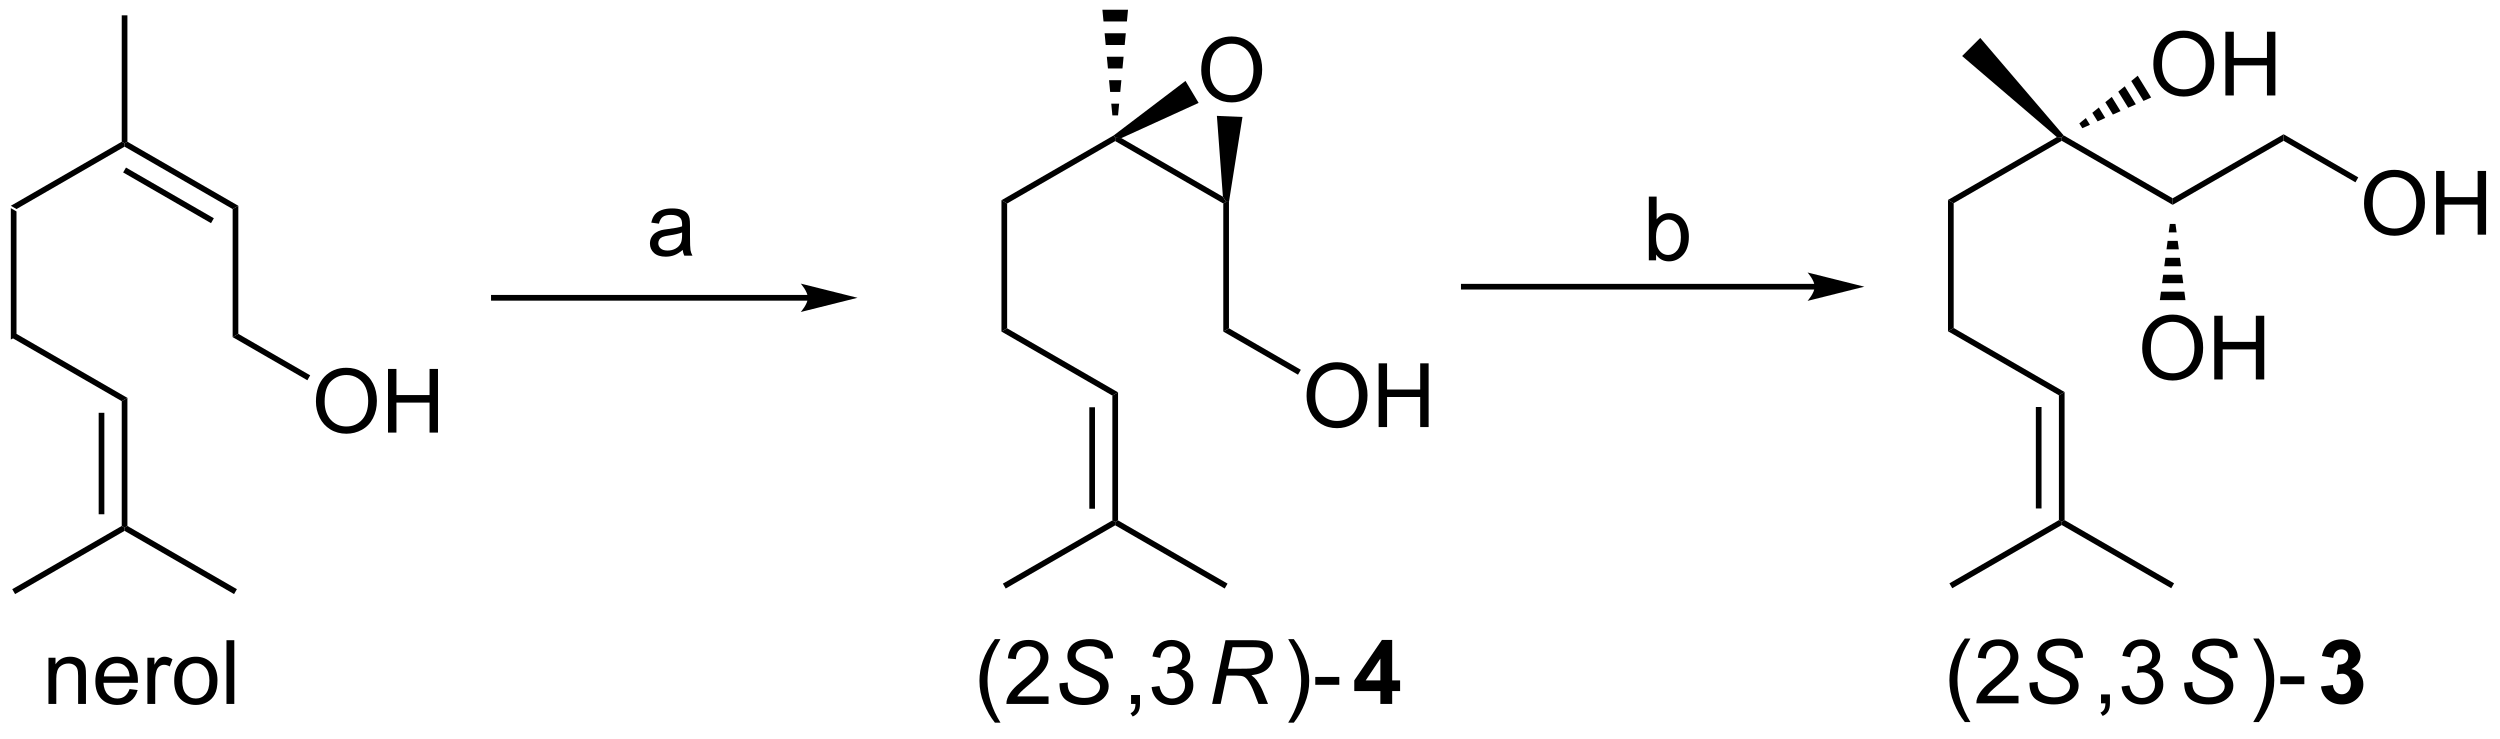 <?xml version="1.0" encoding="UTF-8"?>
<!DOCTYPE svg PUBLIC '-//W3C//DTD SVG 1.0//EN'
          'http://www.w3.org/TR/2001/REC-SVG-20010904/DTD/svg10.dtd'>
<svg stroke-dasharray="none" shape-rendering="auto" xmlns="http://www.w3.org/2000/svg" font-family="'Dialog'" text-rendering="auto" width="308" fill-opacity="1" color-interpolation="auto" color-rendering="auto" preserveAspectRatio="xMidYMid meet" font-size="12px" viewBox="0 0 308 91" fill="black" xmlns:xlink="http://www.w3.org/1999/xlink" stroke="black" image-rendering="auto" stroke-miterlimit="10" stroke-linecap="square" stroke-linejoin="miter" font-style="normal" stroke-width="1" height="91" stroke-dashoffset="0" font-weight="normal" stroke-opacity="1"
><!--Generated by the Batik Graphics2D SVG Generator--><defs id="genericDefs"
  /><g
  ><defs id="defs1"
    ><clipPath clipPathUnits="userSpaceOnUse" id="clipPath1"
      ><path d="M0.633 0.633 L231.424 0.633 L231.424 68.529 L0.633 68.529 L0.633 0.633 Z"
      /></clipPath
      ><clipPath clipPathUnits="userSpaceOnUse" id="clipPath2"
      ><path d="M-0.972 280.704 L-0.972 346.712 L223.402 346.712 L223.402 280.704 Z"
      /></clipPath
    ></defs
    ><g transform="scale(1.333,1.333) translate(-0.633,-0.633) matrix(1.029,0,0,1.029,1.633,-288.099)"
    ><path d="M0 299.291 L0.51 299.586 L0.51 310.8 L0 311.094 Z" stroke="none" clip-path="url(#clipPath2)"
    /></g
    ><g transform="matrix(1.371,0,0,1.371,1.333,-384.976)"
    ><path d="M0 311.094 L0.51 310.8 L10.477 316.554 L9.967 316.849 Z" stroke="none" clip-path="url(#clipPath2)"
    /></g
    ><g transform="matrix(1.371,0,0,1.371,1.333,-384.976)"
    ><path d="M20.444 299.291 L19.934 299.586 L10.222 293.978 L10.222 293.684 L10.477 293.536 ZM18.245 300.413 L10.35 295.855 L10.094 296.297 L17.99 300.855 Z" stroke="none" clip-path="url(#clipPath2)"
    /></g
    ><g transform="matrix(1.371,0,0,1.371,1.333,-384.976)"
    ><path d="M9.967 293.536 L10.222 293.684 L10.222 293.978 L0.51 299.586 L0 299.291 Z" stroke="none" clip-path="url(#clipPath2)"
    /></g
    ><g transform="matrix(1.371,0,0,1.371,1.333,-384.976)"
    ><path d="M9.967 316.849 L10.477 316.554 L10.477 328.062 L10.222 328.21 L9.967 328.062 ZM7.895 317.897 L7.895 327.014 L8.405 327.014 L8.405 317.897 Z" stroke="none" clip-path="url(#clipPath2)"
    /></g
    ><g transform="matrix(1.371,0,0,1.371,1.333,-384.976)"
    ><path d="M9.967 328.062 L10.222 328.21 L10.222 328.504 L0.383 334.185 L0.128 333.743 Z" stroke="none" clip-path="url(#clipPath2)"
    /></g
    ><g transform="matrix(1.371,0,0,1.371,1.333,-384.976)"
    ><path d="M10.222 328.504 L10.222 328.21 L10.477 328.062 L20.316 333.743 L20.061 334.185 Z" stroke="none" clip-path="url(#clipPath2)"
    /></g
    ><g transform="matrix(1.371,0,0,1.371,1.333,-384.976)"
    ><path d="M10.477 293.536 L10.222 293.684 L9.967 293.536 L9.967 282.175 L10.477 282.175 Z" stroke="none" clip-path="url(#clipPath2)"
    /></g
    ><g transform="matrix(1.371,0,0,1.371,1.333,-384.976)"
    ><path d="M71.622 307.305 L43.408 307.305 L43.153 307.305 L43.153 307.816 L43.408 307.816 L71.622 307.816 L71.877 307.816 L71.877 307.305 L71.622 307.305 ZM76.087 307.56 L70.985 306.285 C70.985 306.285 71.622 307.002 71.622 307.56 C71.622 308.119 70.985 308.836 70.985 308.836 Z" stroke="none" clip-path="url(#clipPath2)"
    /></g
    ><g transform="matrix(1.371,0,0,1.371,1.333,-384.976)"
    ><path d="M60.377 303.259 Q59.986 303.592 59.624 303.73 Q59.265 303.865 58.851 303.865 Q58.166 303.865 57.799 303.532 Q57.432 303.196 57.432 302.678 Q57.432 302.373 57.57 302.121 Q57.71 301.868 57.934 301.717 Q58.158 301.563 58.439 301.485 Q58.648 301.43 59.064 301.381 Q59.916 301.279 60.32 301.139 Q60.322 300.993 60.322 300.954 Q60.322 300.524 60.124 300.35 Q59.853 300.11 59.322 300.11 Q58.827 300.11 58.59 300.285 Q58.353 300.459 58.242 300.899 L57.554 300.805 Q57.648 300.365 57.861 300.095 Q58.077 299.821 58.484 299.675 Q58.89 299.529 59.424 299.529 Q59.955 299.529 60.286 299.654 Q60.619 299.779 60.775 299.97 Q60.932 300.157 60.994 300.446 Q61.031 300.626 61.031 301.095 L61.031 302.032 Q61.031 303.014 61.075 303.274 Q61.119 303.532 61.252 303.772 L60.517 303.772 Q60.408 303.553 60.377 303.259 ZM60.32 301.688 Q59.937 301.845 59.171 301.954 Q58.736 302.017 58.557 302.095 Q58.377 302.173 58.278 302.324 Q58.182 302.475 58.182 302.657 Q58.182 302.938 58.395 303.126 Q58.609 303.313 59.017 303.313 Q59.424 303.313 59.739 303.136 Q60.057 302.959 60.205 302.649 Q60.32 302.412 60.32 301.946 L60.32 301.688 Z" stroke="none" clip-path="url(#clipPath2)"
    /></g
    ><g transform="matrix(1.371,0,0,1.371,1.333,-384.976)"
    ><path d="M89.02 298.791 L89.53 299.086 L89.53 310.3 L89.02 310.595 Z" stroke="none" clip-path="url(#clipPath2)"
    /></g
    ><g transform="matrix(1.371,0,0,1.371,1.333,-384.976)"
    ><path d="M89.02 310.595 L89.53 310.3 L99.497 316.054 L98.987 316.349 Z" stroke="none" clip-path="url(#clipPath2)"
    /></g
    ><g transform="matrix(1.371,0,0,1.371,1.333,-384.976)"
    ><path d="M108.92 298.478 L109.209 298.939 L108.954 299.086 L99.242 293.479 L99.242 293.184 L99.797 293.21 Z" stroke="none" clip-path="url(#clipPath2)"
    /></g
    ><g transform="matrix(1.371,0,0,1.371,1.333,-384.976)"
    ><path d="M99.111 292.965 L99.242 293.184 L99.242 293.479 L89.53 299.086 L89.02 298.791 Z" stroke="none" clip-path="url(#clipPath2)"
    /></g
    ><g transform="matrix(1.371,0,0,1.371,1.333,-384.976)"
    ><path d="M98.987 316.349 L99.497 316.054 L99.497 327.563 L99.242 327.71 L98.987 327.563 ZM96.915 317.398 L96.915 326.514 L97.425 326.514 L97.425 317.398 Z" stroke="none" clip-path="url(#clipPath2)"
    /></g
    ><g transform="matrix(1.371,0,0,1.371,1.333,-384.976)"
    ><path d="M98.987 327.563 L99.242 327.71 L99.242 328.005 L89.403 333.686 L89.147 333.244 Z" stroke="none" clip-path="url(#clipPath2)"
    /></g
    ><g transform="matrix(1.371,0,0,1.371,1.333,-384.976)"
    ><path d="M99.242 328.005 L99.242 327.71 L99.497 327.563 L109.336 333.244 L109.081 333.686 Z" stroke="none" clip-path="url(#clipPath2)"
    /></g
    ><g transform="matrix(1.371,0,0,1.371,1.333,-384.976)"
    ><path d="M98.987 291.172 L98.887 290.117 L99.596 290.117 L99.497 291.172 ZM98.788 289.062 L98.688 288.006 L99.796 288.006 L99.696 289.062 ZM98.589 286.951 L98.489 285.896 L99.995 285.896 L99.895 286.951 ZM98.389 284.841 L98.29 283.786 L100.194 283.786 L100.094 284.841 ZM98.191 282.731 L98.091 281.676 L100.393 281.676 L100.293 282.731 Z" stroke="none" clip-path="url(#clipPath2)"
    /></g
    ><g transform="matrix(1.371,0,0,1.371,1.333,-384.976)"
    ><path d="M106.972 287.116 Q106.972 285.689 107.737 284.884 Q108.503 284.077 109.714 284.077 Q110.505 284.077 111.141 284.457 Q111.779 284.835 112.112 285.512 Q112.448 286.189 112.448 287.048 Q112.448 287.921 112.097 288.608 Q111.745 289.296 111.099 289.65 Q110.456 290.004 109.709 290.004 Q108.901 290.004 108.263 289.613 Q107.628 289.22 107.3 288.546 Q106.972 287.868 106.972 287.116 ZM107.753 287.126 Q107.753 288.163 108.308 288.759 Q108.865 289.353 109.706 289.353 Q110.56 289.353 111.112 288.751 Q111.667 288.15 111.667 287.046 Q111.667 286.345 111.43 285.824 Q111.193 285.303 110.737 285.017 Q110.284 284.728 109.716 284.728 Q108.912 284.728 108.331 285.283 Q107.753 285.835 107.753 287.126 Z" stroke="none" clip-path="url(#clipPath2)"
    /></g
    ><g transform="matrix(1.371,0,0,1.371,1.333,-384.976)"
    ><path d="M99.797 293.21 L99.242 293.184 L99.111 292.965 L105.557 288.07 L106.737 290.046 Z" stroke="none" clip-path="url(#clipPath2)"
    /></g
    ><g transform="matrix(1.371,0,0,1.371,1.333,-384.976)"
    ><path d="M109.464 298.948 L109.209 298.939 L108.92 298.478 L108.379 291.211 L110.678 291.307 Z" stroke="none" clip-path="url(#clipPath2)"
    /></g
    ><g transform="matrix(1.371,0,0,1.371,1.333,-384.976)"
    ><path d="M162.096 306.307 L130.567 306.307 L130.312 306.307 L130.312 306.817 L130.567 306.817 L162.096 306.817 L162.352 306.817 L162.352 306.307 L162.096 306.307 ZM166.561 306.562 L161.459 305.286 C161.459 305.286 162.096 306.003 162.096 306.562 C162.096 307.12 161.459 307.837 161.459 307.837 Z" stroke="none" clip-path="url(#clipPath2)"
    /></g
    ><g transform="matrix(1.371,0,0,1.371,1.333,-384.976)"
    ><path d="M147.846 304.193 L147.193 304.193 L147.193 298.467 L147.896 298.467 L147.896 300.509 Q148.341 299.951 149.034 299.951 Q149.417 299.951 149.758 300.105 Q150.099 300.259 150.32 300.54 Q150.542 300.818 150.667 301.214 Q150.792 301.608 150.792 302.055 Q150.792 303.123 150.263 303.707 Q149.737 304.287 148.998 304.287 Q148.263 304.287 147.846 303.673 L147.846 304.193 ZM147.839 302.087 Q147.839 302.834 148.042 303.165 Q148.373 303.709 148.94 303.709 Q149.401 303.709 149.737 303.308 Q150.073 302.907 150.073 302.115 Q150.073 301.303 149.75 300.918 Q149.427 300.529 148.971 300.529 Q148.511 300.529 148.175 300.93 Q147.839 301.329 147.839 302.087 Z" stroke="none" clip-path="url(#clipPath2)"
    /></g
    ><g transform="matrix(1.371,0,0,1.371,1.333,-384.976)"
    ><path d="M174.077 298.765 L174.588 299.06 L174.588 310.274 L174.077 310.569 Z" stroke="none" clip-path="url(#clipPath2)"
    /></g
    ><g transform="matrix(1.371,0,0,1.371,1.333,-384.976)"
    ><path d="M174.077 310.569 L174.588 310.274 L184.554 316.029 L184.044 316.323 Z" stroke="none" clip-path="url(#clipPath2)"
    /></g
    ><g transform="matrix(1.371,0,0,1.371,1.333,-384.976)"
    ><path d="M194.266 298.618 L194.266 299.207 L184.299 293.453 L184.299 293.158 L184.463 292.958 Z" stroke="none" clip-path="url(#clipPath2)"
    /></g
    ><g transform="matrix(1.371,0,0,1.371,1.333,-384.976)"
    ><path d="M183.86 293.117 L184.299 293.158 L184.299 293.453 L174.588 299.06 L174.077 298.765 Z" stroke="none" clip-path="url(#clipPath2)"
    /></g
    ><g transform="matrix(1.371,0,0,1.371,1.333,-384.976)"
    ><path d="M184.044 316.323 L184.554 316.029 L184.554 327.537 L184.299 327.684 L184.044 327.537 ZM181.972 317.372 L181.972 326.488 L182.483 326.488 L182.483 317.372 Z" stroke="none" clip-path="url(#clipPath2)"
    /></g
    ><g transform="matrix(1.371,0,0,1.371,1.333,-384.976)"
    ><path d="M184.044 327.537 L184.299 327.684 L184.299 327.979 L174.46 333.66 L174.205 333.218 Z" stroke="none" clip-path="url(#clipPath2)"
    /></g
    ><g transform="matrix(1.371,0,0,1.371,1.333,-384.976)"
    ><path d="M184.299 327.979 L184.299 327.684 L184.554 327.537 L194.393 333.218 L194.138 333.66 Z" stroke="none" clip-path="url(#clipPath2)"
    /></g
    ><g transform="matrix(1.371,0,0,1.371,1.333,-384.976)"
    ><path d="M194.266 299.207 L194.266 298.618 L204.233 292.864 L204.233 293.453 Z" stroke="none" clip-path="url(#clipPath2)"
    /></g
    ><g transform="matrix(1.371,0,0,1.371,1.333,-384.976)"
    ><path d="M211.463 299.099 Q211.463 297.672 212.228 296.867 Q212.994 296.06 214.205 296.06 Q214.996 296.06 215.632 296.44 Q216.27 296.817 216.603 297.495 Q216.939 298.172 216.939 299.031 Q216.939 299.903 216.588 300.591 Q216.236 301.278 215.59 301.633 Q214.947 301.987 214.2 301.987 Q213.392 301.987 212.754 301.596 Q212.119 301.203 211.791 300.528 Q211.463 299.851 211.463 299.099 ZM212.244 299.109 Q212.244 300.146 212.798 300.742 Q213.356 301.336 214.197 301.336 Q215.051 301.336 215.603 300.734 Q216.158 300.133 216.158 299.028 Q216.158 298.328 215.921 297.807 Q215.684 297.286 215.228 297 Q214.775 296.711 214.207 296.711 Q213.403 296.711 212.822 297.265 Q212.244 297.817 212.244 299.109 ZM217.938 301.888 L217.938 296.161 L218.696 296.161 L218.696 298.513 L221.672 298.513 L221.672 296.161 L222.43 296.161 L222.43 301.888 L221.672 301.888 L221.672 299.187 L218.696 299.187 L218.696 301.888 L217.938 301.888 Z" stroke="none" clip-path="url(#clipPath2)"
    /></g
    ><g transform="matrix(1.371,0,0,1.371,1.333,-384.976)"
    ><path d="M204.233 293.453 L204.233 292.864 L210.946 296.74 L210.691 297.182 Z" stroke="none" clip-path="url(#clipPath2)"
    /></g
    ><g transform="matrix(1.371,0,0,1.371,1.333,-384.976)"
    ><path d="M184.463 292.958 L184.299 293.158 L183.86 293.117 L175.347 285.834 L176.975 284.207 Z" stroke="none" clip-path="url(#clipPath2)"
    /></g
    ><g transform="matrix(1.371,0,0,1.371,1.333,-384.976)"
    ><path d="M192.529 286.59 Q192.529 285.163 193.294 284.358 Q194.06 283.551 195.271 283.551 Q196.063 283.551 196.698 283.931 Q197.336 284.309 197.669 284.986 Q198.006 285.663 198.006 286.522 Q198.006 287.395 197.654 288.082 Q197.302 288.77 196.656 289.124 Q196.013 289.478 195.266 289.478 Q194.459 289.478 193.821 289.088 Q193.185 288.694 192.857 288.02 Q192.529 287.343 192.529 286.59 ZM193.31 286.601 Q193.31 287.637 193.865 288.233 Q194.422 288.827 195.263 288.827 Q196.118 288.827 196.669 288.226 Q197.224 287.624 197.224 286.52 Q197.224 285.819 196.987 285.298 Q196.75 284.778 196.294 284.491 Q195.841 284.202 195.274 284.202 Q194.469 284.202 193.888 284.757 Q193.31 285.309 193.31 286.601 ZM199.004 289.379 L199.004 283.653 L199.762 283.653 L199.762 286.004 L202.739 286.004 L202.739 283.653 L203.496 283.653 L203.496 289.379 L202.739 289.379 L202.739 286.679 L199.762 286.679 L199.762 289.379 L199.004 289.379 Z" stroke="none" clip-path="url(#clipPath2)"
    /></g
    ><g transform="matrix(1.371,0,0,1.371,1.333,-384.976)"
    ><path d="M185.879 291.886 L186.462 291.41 L186.834 292.014 L186.147 292.32 ZM187.045 290.934 L187.628 290.458 L188.209 291.401 L187.522 291.707 ZM188.211 289.982 L188.794 289.506 L189.584 290.788 L188.896 291.094 ZM189.377 289.03 L189.96 288.554 L190.959 290.175 L190.271 290.481 ZM190.543 288.078 L191.126 287.602 L192.333 289.562 L191.646 289.868 Z" stroke="none" clip-path="url(#clipPath2)"
    /></g
    ><g transform="matrix(1.371,0,0,1.371,1.333,-384.976)"
    ><path d="M191.529 312.108 Q191.529 310.68 192.294 309.876 Q193.06 309.068 194.271 309.068 Q195.063 309.068 195.698 309.449 Q196.336 309.826 196.669 310.503 Q197.006 311.18 197.006 312.04 Q197.006 312.912 196.654 313.6 Q196.302 314.287 195.656 314.641 Q195.013 314.995 194.266 314.995 Q193.459 314.995 192.821 314.605 Q192.185 314.212 191.857 313.537 Q191.529 312.86 191.529 312.108 ZM192.31 312.118 Q192.31 313.154 192.865 313.751 Q193.422 314.344 194.263 314.344 Q195.118 314.344 195.669 313.743 Q196.224 313.141 196.224 312.037 Q196.224 311.337 195.987 310.816 Q195.75 310.295 195.294 310.009 Q194.841 309.719 194.274 309.719 Q193.469 309.719 192.888 310.274 Q192.31 310.826 192.31 312.118 ZM198.004 314.897 L198.004 309.17 L198.762 309.17 L198.762 311.522 L201.739 311.522 L201.739 309.17 L202.496 309.17 L202.496 314.897 L201.739 314.897 L201.739 312.196 L198.762 312.196 L198.762 314.897 L198.004 314.897 Z" stroke="none" clip-path="url(#clipPath2)"
    /></g
    ><g transform="matrix(1.371,0,0,1.371,1.333,-384.976)"
    ><path d="M194.521 300.925 L194.621 301.686 L193.911 301.686 L194.011 300.925 ZM194.72 302.446 L194.82 303.206 L193.712 303.206 L193.812 302.446 ZM194.919 303.966 L195.019 304.727 L193.513 304.727 L193.613 303.966 ZM195.118 305.487 L195.218 306.247 L193.314 306.247 L193.414 305.487 ZM195.317 307.007 L195.417 307.767 L193.115 307.767 L193.215 307.007 Z" stroke="none" clip-path="url(#clipPath2)"
    /></g
    ><g transform="matrix(1.371,0,0,1.371,1.333,-384.976)"
    ><path d="M3.382 344.055 L3.382 339.906 L4.015 339.906 L4.015 340.495 Q4.471 339.812 5.336 339.812 Q5.711 339.812 6.023 339.948 Q6.338 340.081 6.495 340.3 Q6.651 340.518 6.713 340.82 Q6.752 341.016 6.752 341.503 L6.752 344.055 L6.049 344.055 L6.049 341.531 Q6.049 341.102 5.966 340.888 Q5.885 340.675 5.677 340.55 Q5.468 340.422 5.187 340.422 Q4.737 340.422 4.411 340.708 Q4.086 340.992 4.086 341.789 L4.086 344.055 L3.382 344.055 ZM10.67 342.719 L11.397 342.807 Q11.225 343.445 10.759 343.797 Q10.295 344.148 9.574 344.148 Q8.662 344.148 8.129 343.589 Q7.597 343.026 7.597 342.016 Q7.597 340.969 8.136 340.391 Q8.675 339.812 9.535 339.812 Q10.366 339.812 10.892 340.38 Q11.42 340.945 11.42 341.971 Q11.42 342.034 11.418 342.159 L8.324 342.159 Q8.363 342.844 8.709 343.208 Q9.058 343.57 9.577 343.57 Q9.965 343.57 10.238 343.367 Q10.511 343.164 10.67 342.719 ZM8.363 341.581 L10.678 341.581 Q10.631 341.057 10.412 340.797 Q10.077 340.391 9.543 340.391 Q9.058 340.391 8.728 340.716 Q8.397 341.039 8.363 341.581 ZM12.273 344.055 L12.273 339.906 L12.906 339.906 L12.906 340.534 Q13.148 340.094 13.351 339.953 Q13.557 339.812 13.804 339.812 Q14.159 339.812 14.526 340.039 L14.284 340.69 Q14.026 340.539 13.768 340.539 Q13.539 340.539 13.354 340.677 Q13.172 340.815 13.094 341.062 Q12.976 341.438 12.976 341.883 L12.976 344.055 L12.273 344.055 ZM14.682 341.979 Q14.682 340.828 15.323 340.273 Q15.859 339.812 16.627 339.812 Q17.484 339.812 18.026 340.372 Q18.57 340.932 18.57 341.922 Q18.57 342.721 18.328 343.182 Q18.088 343.641 17.63 343.896 Q17.172 344.148 16.627 344.148 Q15.758 344.148 15.219 343.591 Q14.682 343.031 14.682 341.979 ZM15.406 341.979 Q15.406 342.776 15.752 343.175 Q16.101 343.57 16.627 343.57 Q17.151 343.57 17.497 343.172 Q17.846 342.773 17.846 341.956 Q17.846 341.188 17.497 340.792 Q17.148 340.393 16.627 340.393 Q16.101 340.393 15.752 340.789 Q15.406 341.182 15.406 341.979 ZM19.379 344.055 L19.379 338.328 L20.082 338.328 L20.082 344.055 L19.379 344.055 Z" stroke="none" clip-path="url(#clipPath2)"
    /></g
    ><g transform="matrix(1.371,0,0,1.371,1.333,-384.976)"
    ><path d="M88.431 345.74 Q87.848 345.006 87.444 344.021 Q87.043 343.034 87.043 341.98 Q87.043 341.05 87.345 340.198 Q87.697 339.212 88.431 338.23 L88.933 338.23 Q88.462 339.042 88.308 339.391 Q88.072 339.93 87.933 340.516 Q87.767 341.245 87.767 341.985 Q87.767 343.863 88.933 345.74 L88.431 345.74 ZM93.251 343.378 L93.251 344.055 L89.465 344.055 Q89.457 343.8 89.548 343.566 Q89.691 343.18 90.009 342.805 Q90.329 342.43 90.931 341.938 Q91.863 341.172 92.191 340.724 Q92.519 340.277 92.519 339.878 Q92.519 339.462 92.22 339.175 Q91.923 338.886 91.441 338.886 Q90.933 338.886 90.629 339.191 Q90.324 339.495 90.322 340.034 L89.598 339.962 Q89.673 339.152 90.157 338.73 Q90.642 338.305 91.457 338.305 Q92.282 338.305 92.762 338.764 Q93.243 339.219 93.243 339.894 Q93.243 340.238 93.103 340.571 Q92.962 340.902 92.634 341.269 Q92.308 341.636 91.551 342.277 Q90.918 342.808 90.738 342.998 Q90.558 343.188 90.441 343.378 L93.251 343.378 Z" stroke="none" clip-path="url(#clipPath2)"
    /></g
    ><g transform="matrix(1.371,0,0,1.371,1.333,-384.976)"
    ><path d="M94.234 342.204 L94.984 342.133 L94.977 342.331 Q94.977 342.665 95.127 342.941 Q95.281 343.214 95.633 343.365 Q95.984 343.516 96.469 343.516 Q97.156 343.516 97.518 343.217 Q97.88 342.915 97.88 342.527 Q97.88 342.258 97.687 342.034 Q97.492 341.816 96.622 341.441 Q95.945 341.149 95.7 340.993 Q95.312 340.738 95.127 340.441 Q94.945 340.141 94.945 339.758 Q94.945 339.316 95.187 338.962 Q95.43 338.605 95.896 338.417 Q96.365 338.23 96.95 338.23 Q97.648 338.23 98.127 338.464 Q98.609 338.698 98.825 339.089 Q99.044 339.48 99.044 339.837 Q99.044 339.87 99.039 339.954 L98.302 340.011 Q98.302 339.769 98.258 339.633 Q98.18 339.394 98.016 339.23 Q97.852 339.066 97.565 338.967 Q97.279 338.868 96.922 338.868 Q96.297 338.868 95.95 339.149 Q95.685 339.363 95.685 339.719 Q95.685 339.93 95.794 340.097 Q95.904 340.261 96.187 340.422 Q96.391 340.534 97.154 340.87 Q97.771 341.144 98.005 341.3 Q98.318 341.508 98.484 341.803 Q98.654 342.097 98.654 342.472 Q98.654 342.938 98.37 343.331 Q98.086 343.722 97.586 343.938 Q97.086 344.154 96.443 344.154 Q95.469 344.154 94.854 343.73 Q94.24 343.305 94.234 342.204 Z" stroke="none" clip-path="url(#clipPath2)"
    /></g
    ><g transform="matrix(1.371,0,0,1.371,1.333,-384.976)"
    ><path d="M100.666 344.055 L100.666 343.253 L101.469 343.253 L101.469 344.055 Q101.469 344.498 101.312 344.769 Q101.156 345.04 100.815 345.188 L100.62 344.889 Q100.844 344.79 100.948 344.599 Q101.055 344.412 101.065 344.055 L100.666 344.055 ZM102.514 342.542 L103.217 342.448 Q103.34 343.047 103.629 343.31 Q103.92 343.573 104.34 343.573 Q104.835 343.573 105.176 343.23 Q105.519 342.886 105.519 342.378 Q105.519 341.894 105.202 341.581 Q104.887 341.266 104.397 341.266 Q104.199 341.266 103.902 341.344 L103.98 340.727 Q104.051 340.735 104.092 340.735 Q104.543 340.735 104.902 340.5 Q105.262 340.266 105.262 339.777 Q105.262 339.391 104.999 339.139 Q104.738 338.883 104.324 338.883 Q103.913 338.883 103.639 339.141 Q103.366 339.399 103.288 339.915 L102.585 339.79 Q102.715 339.081 103.17 338.693 Q103.629 338.305 104.308 338.305 Q104.777 338.305 105.17 338.506 Q105.566 338.706 105.775 339.055 Q105.983 339.402 105.983 339.792 Q105.983 340.165 105.782 340.469 Q105.585 340.774 105.194 340.954 Q105.702 341.071 105.983 341.441 Q106.264 341.808 106.264 342.363 Q106.264 343.113 105.717 343.636 Q105.17 344.157 104.335 344.157 Q103.582 344.157 103.082 343.709 Q102.585 343.258 102.514 342.542 Z" stroke="none" clip-path="url(#clipPath2)"
    /></g
    ><g transform="matrix(1.371,0,0,1.371,1.333,-384.976)"
    ><path d="M107.95 344.055 L109.151 338.329 L111.552 338.329 Q112.263 338.329 112.63 338.448 Q112.997 338.566 113.206 338.894 Q113.416 339.222 113.416 339.722 Q113.416 340.422 112.958 340.883 Q112.502 341.344 111.482 341.48 Q111.794 341.712 111.956 341.933 Q112.315 342.438 112.534 342.977 L112.971 344.055 L112.115 344.055 L111.706 342.988 Q111.482 342.409 111.198 341.988 Q111.002 341.696 110.799 341.605 Q110.596 341.511 110.138 341.511 L109.247 341.511 L108.716 344.055 L107.95 344.055 ZM109.377 340.891 L110.435 340.891 Q111.169 340.891 111.393 340.87 Q111.825 340.829 112.101 340.678 Q112.38 340.524 112.531 340.266 Q112.685 340.008 112.685 339.712 Q112.685 339.462 112.57 339.277 Q112.458 339.089 112.273 339.024 Q112.091 338.956 111.651 338.956 L109.784 338.956 L109.377 340.891 Z" stroke="none" clip-path="url(#clipPath2)"
    /></g
    ><g transform="matrix(1.371,0,0,1.371,1.333,-384.976)"
    ><path d="M115.29 345.74 L114.785 345.74 Q115.954 343.863 115.954 341.985 Q115.954 341.25 115.785 340.527 Q115.652 339.941 115.415 339.402 Q115.262 339.05 114.785 338.23 L115.29 338.23 Q116.025 339.212 116.376 340.198 Q116.676 341.05 116.676 341.98 Q116.676 343.034 116.272 344.021 Q115.868 345.006 115.29 345.74 ZM117.22 342.337 L117.22 341.628 L119.379 341.628 L119.379 342.337 L117.22 342.337 Z" stroke="none" clip-path="url(#clipPath2)"
    /></g
    ><g transform="matrix(1.371,0,0,1.371,1.333,-384.976)"
    ><path d="M123.069 344.055 L123.069 342.902 L120.725 342.902 L120.725 341.941 L123.21 338.305 L124.131 338.305 L124.131 341.938 L124.842 341.938 L124.842 342.902 L124.131 342.902 L124.131 344.055 L123.069 344.055 ZM123.069 341.938 L123.069 339.98 L121.754 341.938 L123.069 341.938 Z" stroke="none" clip-path="url(#clipPath2)"
    /></g
    ><g transform="matrix(1.371,0,0,1.371,1.333,-384.976)"
    ><path d="M175.592 345.688 Q175.009 344.954 174.605 343.969 Q174.204 342.982 174.204 341.928 Q174.204 340.998 174.506 340.146 Q174.858 339.159 175.592 338.178 L176.095 338.178 Q175.624 338.99 175.47 339.339 Q175.233 339.878 175.095 340.464 Q174.928 341.193 174.928 341.933 Q174.928 343.81 176.095 345.688 L175.592 345.688 ZM180.413 343.326 L180.413 344.003 L176.626 344.003 Q176.618 343.748 176.71 343.513 Q176.853 343.128 177.171 342.753 Q177.491 342.378 178.092 341.886 Q179.025 341.12 179.353 340.672 Q179.681 340.224 179.681 339.826 Q179.681 339.409 179.381 339.123 Q179.085 338.834 178.603 338.834 Q178.095 338.834 177.79 339.138 Q177.486 339.443 177.483 339.982 L176.759 339.909 Q176.835 339.099 177.319 338.678 Q177.803 338.253 178.618 338.253 Q179.444 338.253 179.923 338.711 Q180.405 339.167 180.405 339.841 Q180.405 340.185 180.264 340.519 Q180.124 340.849 179.796 341.216 Q179.47 341.584 178.712 342.224 Q178.079 342.756 177.9 342.946 Q177.72 343.136 177.603 343.326 L180.413 343.326 Z" stroke="none" clip-path="url(#clipPath2)"
    /></g
    ><g transform="matrix(1.371,0,0,1.371,1.333,-384.976)"
    ><path d="M181.396 342.151 L182.146 342.081 L182.138 342.279 Q182.138 342.612 182.289 342.888 Q182.443 343.162 182.794 343.313 Q183.146 343.464 183.63 343.464 Q184.318 343.464 184.68 343.164 Q185.042 342.862 185.042 342.474 Q185.042 342.206 184.849 341.982 Q184.654 341.763 183.784 341.388 Q183.107 341.097 182.862 340.94 Q182.474 340.685 182.289 340.388 Q182.107 340.089 182.107 339.706 Q182.107 339.263 182.349 338.909 Q182.591 338.553 183.057 338.365 Q183.526 338.178 184.112 338.178 Q184.81 338.178 185.289 338.412 Q185.771 338.646 185.987 339.037 Q186.206 339.428 186.206 339.784 Q186.206 339.818 186.201 339.901 L185.464 339.959 Q185.464 339.716 185.419 339.581 Q185.341 339.341 185.177 339.178 Q185.013 339.013 184.726 338.914 Q184.44 338.815 184.083 338.815 Q183.458 338.815 183.112 339.097 Q182.846 339.31 182.846 339.667 Q182.846 339.878 182.956 340.045 Q183.065 340.209 183.349 340.37 Q183.552 340.482 184.315 340.818 Q184.932 341.091 185.167 341.248 Q185.479 341.456 185.646 341.75 Q185.815 342.045 185.815 342.42 Q185.815 342.886 185.531 343.279 Q185.247 343.67 184.747 343.886 Q184.247 344.102 183.604 344.102 Q182.63 344.102 182.016 343.678 Q181.401 343.253 181.396 342.151 Z" stroke="none" clip-path="url(#clipPath2)"
    /></g
    ><g transform="matrix(1.371,0,0,1.371,1.333,-384.976)"
    ><path d="M187.828 344.003 L187.828 343.201 L188.63 343.201 L188.63 344.003 Q188.63 344.446 188.474 344.716 Q188.318 344.987 187.976 345.136 L187.781 344.836 Q188.005 344.737 188.109 344.547 Q188.216 344.36 188.226 344.003 L187.828 344.003 ZM189.676 342.49 L190.379 342.396 Q190.501 342.995 190.79 343.258 Q191.082 343.521 191.501 343.521 Q191.996 343.521 192.337 343.178 Q192.681 342.834 192.681 342.326 Q192.681 341.841 192.363 341.529 Q192.048 341.214 191.559 341.214 Q191.361 341.214 191.064 341.292 L191.142 340.675 Q191.212 340.683 191.254 340.683 Q191.704 340.683 192.064 340.448 Q192.423 340.214 192.423 339.724 Q192.423 339.339 192.16 339.086 Q191.9 338.831 191.486 338.831 Q191.074 338.831 190.801 339.089 Q190.527 339.347 190.449 339.862 L189.746 339.737 Q189.876 339.029 190.332 338.641 Q190.79 338.253 191.47 338.253 Q191.939 338.253 192.332 338.454 Q192.728 338.654 192.936 339.003 Q193.144 339.349 193.144 339.74 Q193.144 340.112 192.944 340.417 Q192.746 340.722 192.355 340.901 Q192.863 341.019 193.144 341.388 Q193.426 341.756 193.426 342.31 Q193.426 343.06 192.879 343.584 Q192.332 344.105 191.496 344.105 Q190.743 344.105 190.243 343.657 Q189.746 343.206 189.676 342.49 Z" stroke="none" clip-path="url(#clipPath2)"
    /></g
    ><g transform="matrix(1.371,0,0,1.371,1.333,-384.976)"
    ><path d="M195.299 342.151 L196.049 342.081 L196.042 342.279 Q196.042 342.612 196.193 342.888 Q196.346 343.162 196.698 343.313 Q197.049 343.464 197.534 343.464 Q198.221 343.464 198.583 343.164 Q198.945 342.862 198.945 342.474 Q198.945 342.206 198.752 341.982 Q198.557 341.763 197.687 341.388 Q197.01 341.097 196.766 340.94 Q196.377 340.685 196.193 340.388 Q196.01 340.089 196.01 339.706 Q196.01 339.263 196.252 338.909 Q196.495 338.553 196.961 338.365 Q197.43 338.178 198.016 338.178 Q198.714 338.178 199.193 338.412 Q199.674 338.646 199.891 339.037 Q200.109 339.428 200.109 339.784 Q200.109 339.818 200.104 339.901 L199.367 339.959 Q199.367 339.716 199.323 339.581 Q199.245 339.341 199.081 339.178 Q198.917 339.013 198.63 338.914 Q198.344 338.815 197.987 338.815 Q197.362 338.815 197.016 339.097 Q196.75 339.31 196.75 339.667 Q196.75 339.878 196.859 340.045 Q196.969 340.209 197.252 340.37 Q197.456 340.482 198.219 340.818 Q198.836 341.091 199.07 341.248 Q199.383 341.456 199.549 341.75 Q199.719 342.045 199.719 342.42 Q199.719 342.886 199.435 343.279 Q199.151 343.67 198.651 343.886 Q198.151 344.102 197.508 344.102 Q196.534 344.102 195.919 343.678 Q195.305 343.253 195.299 342.151 Z" stroke="none" clip-path="url(#clipPath2)"
    /></g
    ><g transform="matrix(1.371,0,0,1.371,1.333,-384.976)"
    ><path d="M202.01 345.688 L201.505 345.688 Q202.674 343.81 202.674 341.933 Q202.674 341.198 202.505 340.474 Q202.372 339.888 202.135 339.349 Q201.982 338.998 201.505 338.178 L202.01 338.178 Q202.745 339.159 203.096 340.146 Q203.396 340.998 203.396 341.928 Q203.396 342.982 202.992 343.969 Q202.589 344.954 202.01 345.688 ZM203.94 342.284 L203.94 341.576 L206.099 341.576 L206.099 342.284 L203.94 342.284 Z" stroke="none" clip-path="url(#clipPath2)"
    /></g
    ><g transform="matrix(1.371,0,0,1.371,1.333,-384.976)"
    ><path d="M207.599 342.482 L208.661 342.355 Q208.711 342.761 208.932 342.977 Q209.156 343.19 209.474 343.19 Q209.812 343.19 210.044 342.933 Q210.279 342.675 210.279 342.237 Q210.279 341.823 210.055 341.581 Q209.833 341.339 209.513 341.339 Q209.302 341.339 209.008 341.42 L209.13 340.526 Q209.575 340.537 209.81 340.334 Q210.044 340.128 210.044 339.787 Q210.044 339.498 209.872 339.326 Q209.7 339.154 209.414 339.154 Q209.133 339.154 208.932 339.349 Q208.734 339.545 208.693 339.92 L207.68 339.748 Q207.786 339.23 207.997 338.92 Q208.211 338.607 208.591 338.43 Q208.974 338.253 209.445 338.253 Q210.255 338.253 210.742 338.769 Q211.146 339.19 211.146 339.722 Q211.146 340.474 210.32 340.925 Q210.812 341.029 211.107 341.396 Q211.404 341.763 211.404 342.284 Q211.404 343.037 210.851 343.571 Q210.302 344.102 209.482 344.102 Q208.703 344.102 208.19 343.654 Q207.68 343.206 207.599 342.482 Z" stroke="none" clip-path="url(#clipPath2)"
    /></g
    ><g transform="matrix(1.371,0,0,1.371,1.333,-384.976)"
    ><path d="M19.934 299.586 L20.444 299.291 L20.444 310.8 L19.934 311.094 Z" stroke="none" clip-path="url(#clipPath2)"
    /></g
    ><g transform="matrix(1.371,0,0,1.371,1.333,-384.976)"
    ><path d="M27.419 316.887 Q27.419 315.46 28.184 314.655 Q28.95 313.848 30.161 313.848 Q30.952 313.848 31.588 314.228 Q32.226 314.606 32.559 315.283 Q32.895 315.96 32.895 316.819 Q32.895 317.692 32.544 318.379 Q32.192 319.067 31.546 319.421 Q30.903 319.775 30.155 319.775 Q29.348 319.775 28.71 319.385 Q28.075 318.991 27.747 318.317 Q27.419 317.64 27.419 316.887 ZM28.2 316.898 Q28.2 317.934 28.755 318.53 Q29.312 319.124 30.153 319.124 Q31.007 319.124 31.559 318.523 Q32.114 317.921 32.114 316.817 Q32.114 316.116 31.877 315.596 Q31.64 315.075 31.184 314.788 Q30.731 314.499 30.163 314.499 Q29.359 314.499 28.778 315.054 Q28.2 315.606 28.2 316.898 ZM33.894 319.676 L33.894 313.95 L34.652 313.95 L34.652 316.301 L37.628 316.301 L37.628 313.95 L38.386 313.95 L38.386 319.676 L37.628 319.676 L37.628 316.976 L34.652 316.976 L34.652 319.676 L33.894 319.676 Z" stroke="none" clip-path="url(#clipPath2)"
    /></g
    ><g transform="matrix(1.371,0,0,1.371,1.333,-384.976)"
    ><path d="M19.934 311.094 L20.444 310.8 L26.902 314.528 L26.647 314.97 Z" stroke="none" clip-path="url(#clipPath2)"
    /></g
    ><g transform="matrix(1.371,0,0,1.371,1.333,-384.976)"
    ><path d="M108.954 299.086 L109.209 298.939 L109.464 298.948 L109.464 310.3 L108.954 310.595 Z" stroke="none" clip-path="url(#clipPath2)"
    /></g
    ><g transform="matrix(1.371,0,0,1.371,1.333,-384.976)"
    ><path d="M116.438 316.388 Q116.438 314.961 117.204 314.156 Q117.97 313.349 119.181 313.349 Q119.972 313.349 120.608 313.729 Q121.246 314.106 121.579 314.784 Q121.915 315.461 121.915 316.32 Q121.915 317.192 121.563 317.88 Q121.212 318.567 120.566 318.921 Q119.923 319.276 119.175 319.276 Q118.368 319.276 117.73 318.885 Q117.095 318.492 116.766 317.817 Q116.438 317.14 116.438 316.388 ZM117.22 316.398 Q117.22 317.435 117.774 318.031 Q118.332 318.625 119.173 318.625 Q120.027 318.625 120.579 318.023 Q121.134 317.421 121.134 316.317 Q121.134 315.617 120.897 315.096 Q120.66 314.575 120.204 314.289 Q119.751 314 119.183 314 Q118.379 314 117.798 314.554 Q117.22 315.106 117.22 316.398 ZM122.914 319.177 L122.914 313.45 L123.671 313.45 L123.671 315.802 L126.648 315.802 L126.648 313.45 L127.406 313.45 L127.406 319.177 L126.648 319.177 L126.648 316.476 L123.671 316.476 L123.671 319.177 L122.914 319.177 Z" stroke="none" clip-path="url(#clipPath2)"
    /></g
    ><g transform="matrix(1.371,0,0,1.371,1.333,-384.976)"
    ><path d="M108.954 310.595 L109.464 310.3 L115.922 314.029 L115.667 314.471 Z" stroke="none" clip-path="url(#clipPath2)"
    /></g
  ></g
></svg
>
